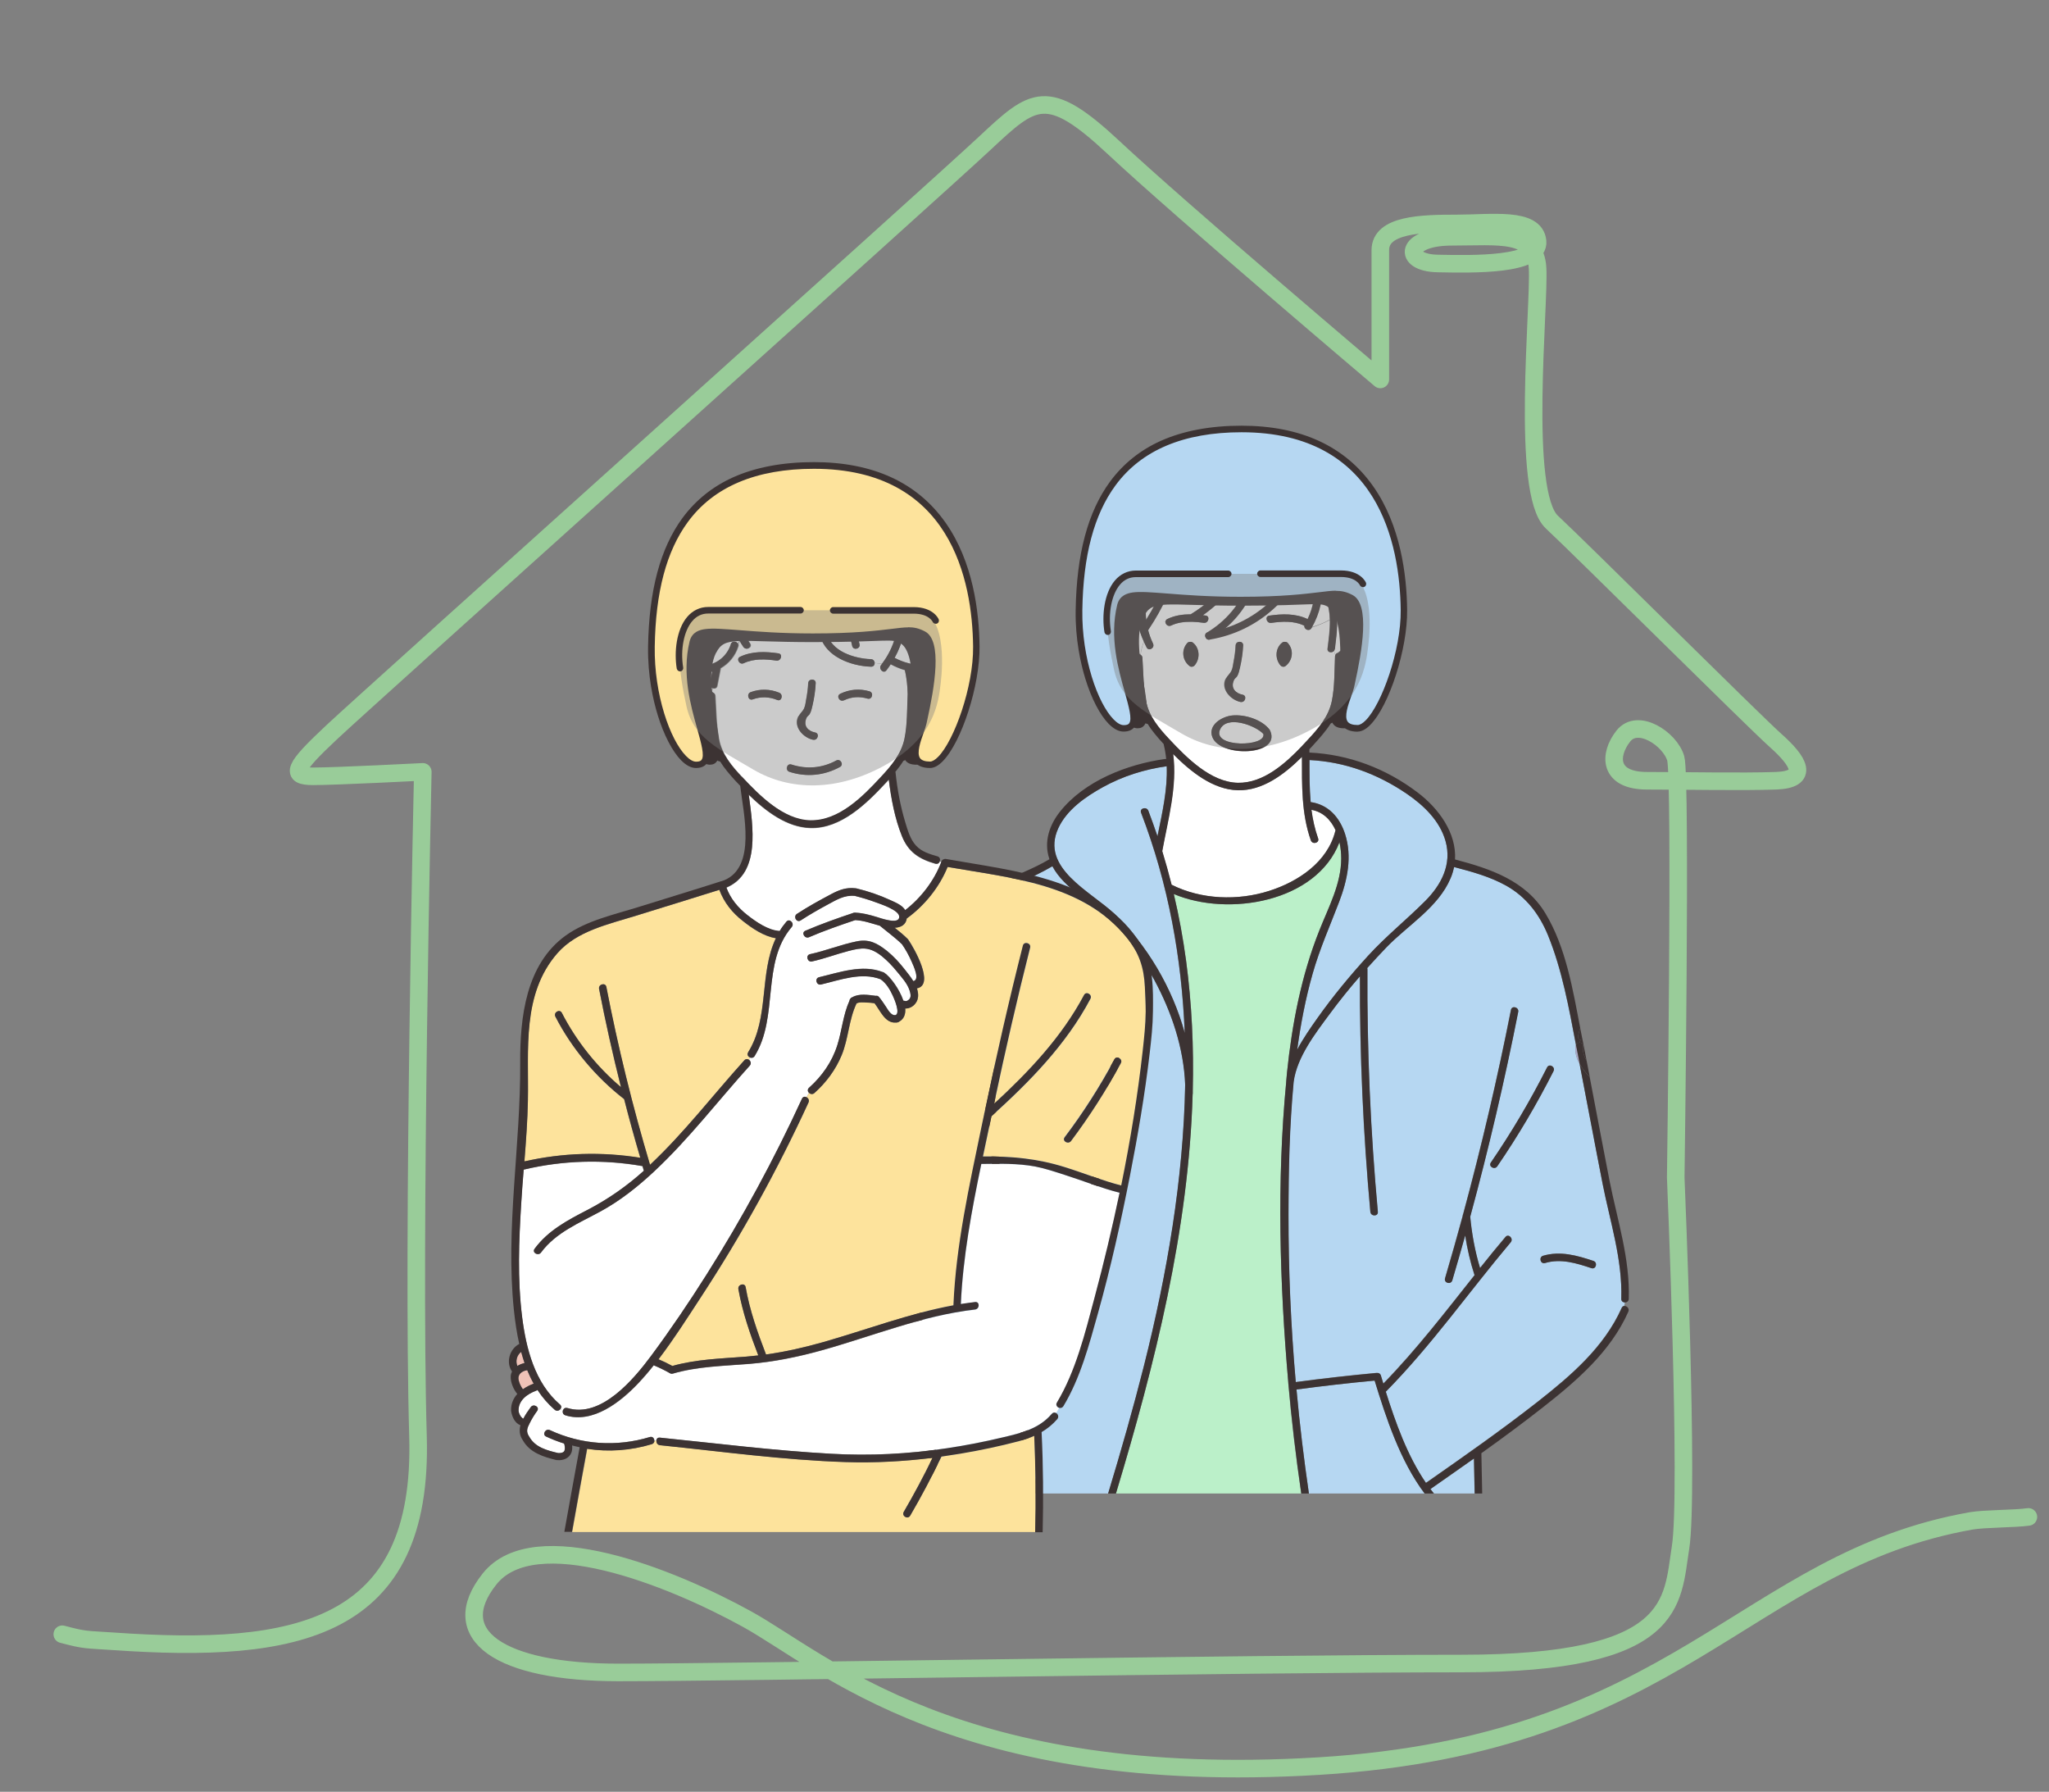 <?xml version="1.0" encoding="UTF-8"?>
<svg id="_圖層_1" data-name="圖層 1" xmlns="http://www.w3.org/2000/svg" viewBox="0 0 175 153">
  <rect x="0" y="0" width="175" height="153" fill="#808080" stroke="none"/>
  <defs>
    <style>
      .cls-1 {
        fill: #7c7c7c;
      }

      .cls-2 {
        fill: #bbf0c9;
      }

      .cls-3 {
        fill: #3c3333;
      }

      .cls-4 {
        fill: #fff;
      }

      .cls-5 {
        fill: #ffc8c6;
      }

      .cls-6 {
        fill: none;
        stroke: #9c9;
        stroke-linecap: round;
        stroke-linejoin: round;
        stroke-width: 1.5px;
      }

      .cls-7 {
        fill: #aaaaca;
      }

      .cls-8 {
        fill: #f0c2b7;
      }

      .cls-9 {
        isolation: isolate;
        opacity: .4;
      }

      .cls-10 {
        fill: #fde39c;
      }

      .cls-11 {
        fill: #ba7c73;
      }

      .cls-12 {
        fill: #b6d7f2;
      }
    </style>
  </defs>
  <path class="cls-6" d="M5.32,139.55c1.99.53,1.99.44,4.34.6,15.66,1.1,26.53-.89,26.04-17.51-.49-16.62.41-56.73.41-56.73,0,0-7.37.38-9.36.38s-1.71-.69,1.63-3.81c3.33-3.12,51.61-46.39,55.74-50.26,4.13-3.86,5.3-4.94,10.99.38,5.68,5.32,22.78,19.8,22.78,19.8v-11.04c0-2.2,3.54-2.28,6.51-2.28s6.72-.57,6.92,1.52-5.54,1.96-8.54,1.9c-3.01-.06-2.8-2.28,1.22-2.28s7.13-.5,7.32,2.66c.19,3.17-1.48,19.18,1.22,21.7,2.7,2.52,17.14,16.89,19.12,18.66,1.98,1.76,2.93,3.33,0,3.43-2.93.1-7.68,0-10.99,0s-3.28-2.22-2.03-3.81c1.24-1.59,4,.24,4.48,1.9s0,35.79,0,35.79c0,0,1.15,26.96.41,31.6-.74,4.64-.2,9.9-18.71,9.9s-61.9.76-72.01.76-14.82-3.2-10.99-7.99c3.83-4.79,15.42-.18,21.97,3.43,6.55,3.61,18.03,14.42,48.82,12.56,30.8-1.86,36.3-17.5,55.74-20.94,1.15-.2,3.74-.17,4.89-.34"/>
  <g>
    <g>
      <path class="cls-4" d="M98.62,52.88c1.21-1.77,2.1-3.69,2.67-5.75.11-.4.73-.23.62.17"/>
      <path class="cls-4" d="M99.55,53.07c0-.09.06-.17.16-.22.63-.3,1.3-.4,1.99-.4,2.61-1.58,4.48-4.13,5.76-6.86.18-.37.73-.05.55.32-.19.4-.39.79-.6,1.18.03.08.05.17.06.25.18-.15.54-.07.53.23-.04,1.69-.52,3.26-1.4,4.65.12-.04.24-.09.36-.15.02-.07.06-.14.16-.19,2.03-.89,3.67-2.35,4.78-4.27.21-.36.76-.03.55.32-.13.22-.26.43-.4.64.13.22.23.46.32.7.18-.09.47,0,.5.27.16,1.41-.14,2.78-.85,4.01.54-.16,1.06-.37,1.55-.64-.01-.59-.1-1.17-.33-1.66-.17-.37.38-.7.55-.32.62,1.34.38,3.02.21,4.43,0,.07-.03.12-.07.17.04.13.07.27.1.4.04-.11.13-.18.23-.2.45-.4.95-.52,1.4-.44,1-2.94,1.01-6.44-.38-9.25-.77-1.55-2.03-2.79-3.52-3.65-1.66-.94-4.04-1.63-5.85-.75-.28.13-.53-.14-.48-.36-.15-.05-.31-.1-.46-.13.03.21-.13.45-.39.38-3.37-.94-6.73,1.87-8.3,4.61-1.49,2.61-1.64,6.37-.57,9.18.51-.13,1.08,0,1.59.49.02.01.03.03.04.05.02,0,.05.02.07.03.04-.38.14-.75.28-1.1-.25-.55-.47-1.13-.52-1.73-.1-1.31.13-2.7.39-3.98.08-.4.7-.23.62.17-.3,1.52-.5,2.96-.17,4.39"/>
      <path class="cls-12" d="M138.47,110.91c.11-3.37-.97-6.63-1.61-9.9-.66-3.38-1.29-6.77-1.95-10.15-.27-.48-.41-.99-.36-1.53,0-.05.02-.09.04-.12-.6-3.15-1.18-6.39-2.39-9.36-.73-1.79-1.86-3.27-3.57-4.23-1.38-.77-2.92-1.2-4.45-1.59-.06.32-.16.64-.3.96-1.06,2.48-3.65,4-5.47,5.89-.56.58-1.11,1.18-1.65,1.78.01.03.02.07.02.1-.04,6.92.26,13.83.89,20.71.04.41-.6.41-.64,0-.61-6.69-.91-13.4-.89-20.11-.9,1.04-1.75,2.1-2.57,3.2-1.23,1.66-2.81,3.69-3.09,5.81-.36,3.76-.44,7.56-.44,11.33,0,4.78.21,9.55.62,14.31,2.22-.3,4.67-.58,6.88-.78.02,0,.04,0,.05,0,.14-.01.29.05.34.22.07.23.14.46.21.69,2.82-2.9,5.28-6.1,7.79-9.26-.36-1.1-.62-2.24-.8-3.39-.36,1.28-.72,2.56-1.1,3.83-.12.4-.73.23-.62-.17.52-1.77,1.02-3.55,1.51-5.33,0-.06.02-.12.04-.16,1.56-5.76,2.93-11.58,4.08-17.43.08-.4.7-.23.62.17-1.16,5.87-2.53,11.71-4.1,17.49.13,1.48.41,2.96.84,4.38.71-.89,1.43-1.78,2.17-2.65.27-.32.72.14.45.45-3.58,4.25-6.76,8.8-10.67,12.76.83,2.61,1.84,5.48,3.43,7.79,3.22-2.25,6.44-4.5,9.53-6.92,2.84-2.23,5.69-4.66,7.19-8.03.05-.11.13-.16.22-.16.02-.1.04-.2.05-.31-.16,0-.32-.1-.31-.31h0ZM127.88,99.59c-.23.34-.79.02-.55-.32,1.78-2.6,3.38-5.31,4.8-8.12.19-.37.74-.04.55.32-1.42,2.81-3.02,5.52-4.8,8.12h0ZM135.92,108.29c-1.29-.43-2.61-.84-3.96-.44-.4.12-.56-.5-.17-.62,1.47-.43,2.89-.03,4.3.44.39.13.22.75-.17.62h0Z"/>
      <path class="cls-7" d="M134.92,90.86c-.05-.24-.09-.49-.14-.73-.06-.3-.12-.61-.18-.92-.02.04-.03.07-.04.12-.06.54.09,1.05.36,1.53Z"/>
      <path class="cls-12" d="M84.47,95.54c-1.15-2.91-2.47-5.76-3.42-8.74-.13-.39.49-.56.62-.17.76,2.36,1.74,4.65,2.69,6.94-.19-3.32-.34-6.65-.48-9.97-.02-.41.62-.41.64,0,.16,3.94.35,7.88.59,11.81.02.05.02.1,0,.15.65,10.71,1.68,21.4,3.53,31.97h6.01c1.1-3.63,2.15-7.28,3.07-10.95,1.96-7.79,3.36-15.89,3.51-23.95-.12-3.13-1.16-6.22-2.64-8.96-.58-1.07-1.23-2.09-1.97-3.05-.8,8.42-1.72,16.86-3.83,25.07-.1.4-.72.23-.62-.17,2.15-8.36,3.06-16.94,3.87-25.52,0-.03.01-.06.02-.08-.17-.2-.34-.4-.52-.59-1.03-1.12-2.22-1.99-3.41-2.93-.86-.68-1.73-1.45-2.24-2.43-3.47,2.05-7.74,2.68-9.36,6.88-.68,1.76-.93,3.68-1.2,5.54-.32,2.22-.55,4.45-.71,6.69-.31,4.26-.35,8.54-.21,12.81.24,7.25,1.03,14.46,1.99,21.64h7.6c-1.84-10.57-2.87-21.27-3.52-31.99h0Z"/>
      <path class="cls-12" d="M125.89,124.54c-1.23.88-2.48,1.75-3.72,2.61.1.13.2.25.3.38h3.47c-.02-1-.04-1.99-.06-2.99Z"/>
      <path class="cls-12" d="M117.4,117.89c-2.15.2-4.53.47-6.67.76.27,2.97.63,5.93,1.06,8.88h9.89c-2.1-2.79-3.29-6.46-4.27-9.64h0Z"/>
      <path class="cls-2" d="M110.03,118.06c-.74-8.48-.99-17.16-.18-25.66,0,0,0-.01,0-.02,0,0,0-.01,0-.02.02-.26.05-.52.07-.78.43-4.14,1.22-8.27,2.77-12.15.78-1.97,1.86-3.96,1.86-6.13,0-.44-.05-.92-.15-1.38-1.96,5.11-9.49,6.39-14.15,4.42.44,1.88.79,3.78,1.05,5.69.5,3.71.67,7.41.57,11.09,0,.08,0,.16,0,.25,0,.03,0,.06-.01.08-.34,11.56-3.21,23-6.55,34.08h15.82c-.46-3.15-.84-6.31-1.11-9.47h0Z"/>
      <path class="cls-4" d="M98.6,53.18c-.19.17-.38.33-.58.5.1.43.25.85.45,1.28.18.37-.37.69-.55.32-.07-.15-.15-.3-.22-.46-.14.35-.24.72-.28,1.1.08.05.15.13.15.26.08,1.22.08,2.48.31,3.68.25,1.32,1.08,2.31,1.98,3.26,1.48,1.58,3.54,3.68,5.86,3.73,2.17.05,4.05-1.62,5.51-3.17.02-.03.05-.06.07-.08.14-.15.28-.3.42-.45.88-.95,1.74-1.95,2.02-3.25.26-1.24.22-2.58.28-3.84,0-.03,0-.07.02-.09-.03-.14-.06-.27-.1-.4-.18.23-.61.17-.57-.17.09-.73.22-1.61.2-2.45-.49.26-1.01.47-1.55.64-.01.02-.02.04-.03.05-.19.32-.65.09-.6-.21-.02,0-.03-.01-.05-.02-.85-.41-1.86-.35-2.78-.22-.4.06-.58-.56-.17-.62,1.1-.16,2.24-.2,3.27.29,0,0,0,0,.01,0,.5-1.03.68-2.13.55-3.29-.02-.14.05-.23.14-.27-.09-.24-.19-.48-.32-.7-1.14,1.7-3.43,1.25-3.39,1.03-.12.05-1.35-.12-1.31-2.04,0-.1.05-.18.11-.23-.02-.09-.04-.17-.06-.25-1.16,2.11-2.69,4.04-4.66,5.43.08.01.16.02.24.03.41.06.23.68-.17.62-.31-.05-.64-.08-.97-.09-.04,0-.08,0-.12,0-.58,0-1.17.07-1.69.32-.26.13-.5-.12-.49-.33M102.01,56.84c-.09.1-.28.13-.39.05-.64-.47-.76-1.38-.22-1.98.07-.08.15-.11.23-.1.09-.01.18,0,.26.07.6.48.62,1.4.12,1.96h0ZM104.7,57.93c.14-.25.36-.41.47-.67.1-.22.13-.49.17-.72.09-.47.16-.95.18-1.43.02-.41.66-.41.64,0-.03.63-.13,1.28-.27,1.89-.06.24-.11.52-.24.74-.06.1-.22.22-.26.3-.35.73.15,1.17.72,1.28.41.08.23.7-.17.62-.86-.17-1.74-1.13-1.26-2.02h0ZM103.55,62.95c-.4-1.05.83-1.76,1.7-1.85,1.06-.11,2.5.33,3.18,1.2.02.02.03.05.04.07.02.02.03.05.04.07.87,2.13-4.3,2.25-4.95.51ZM109.77,56.89c-.11.08-.3.05-.39-.05-.5-.55-.48-1.48.12-1.96.08-.07.18-.08.26-.07.08,0,.16.03.23.1.54.6.42,1.51-.22,1.98h0Z"/>
      <path class="cls-12" d="M114.88,71.22c.62,1.92.2,3.93-.5,5.77-.78,2.05-1.67,4.03-2.27,6.15-.6,2.12-1.02,4.3-1.32,6.49.51-.96,1.15-1.87,1.74-2.71,1.31-1.85,2.76-3.6,4.29-5.28,1.53-1.68,3.28-3.08,4.89-4.69,1.39-1.39,2.31-3.14,1.75-5.13-.49-1.74-1.86-3.04-3.3-4.03-2.51-1.71-5.29-2.74-8.32-2.89,0,1.2,0,2.4.1,3.59,1.51.21,2.48,1.3,2.94,2.73h0Z"/>
      <path class="cls-12" d="M95.15,78.01c2.79,2.65,4.97,6.33,6.03,10.2-.26-6.39-1.39-12.72-3.73-18.81-.15-.39.47-.55.62-.17.28.72.54,1.45.78,2.18.4-1.96.87-3.99.79-5.98-1.92.27-3.76.85-5.46,1.79-1.47.82-3.07,1.91-3.8,3.5-1.57,3.42,2.77,5.4,4.77,7.29h0Z"/>
      <path class="cls-4" d="M100.06,75.55c2.53,1.27,5.66,1.38,8.34.52,2.48-.79,4.97-2.46,5.64-5.11,0-.02.01-.05.02-.07-.4-.87-1.06-1.56-2.06-1.74.11.83.28,1.65.57,2.44.14.39-.48.56-.62.17-.81-2.28-.76-4.73-.76-7.13-1.5,1.49-3.36,2.9-5.47,2.85-2.12-.05-4.02-1.58-5.54-3.1.37,2.75-.44,5.61-.93,8.3.29.95.56,1.91.8,2.87h0Z"/>
      <path class="cls-5" d="M115.38,59.42c.44-.53.94-1.16,1.06-1.86.17-1.03-.77-2.26-1.78-1.28-.06,1.42,0,2.95-.43,4.31,0,.03-.02.05-.03.08.44-.37.83-.82,1.19-1.25Z"/>
      <path class="cls-5" d="M96.95,56.35s-.06-.03-.08-.06c-1.09-1.07-2.09.47-1.74,1.55.19.59.61,1.12,1.01,1.59.4.48.85.99,1.36,1.39-.07-.2-.14-.4-.19-.61-.29-1.24-.28-2.58-.36-3.85h0Z"/>
      <path class="cls-4" d="M104.19,62.32c-.64,1.53,3.99,1.47,3.71.35-.69-.74-3.17-1.65-3.71-.35Z"/>
      <path class="cls-3" d="M101.89,54.88c-.08-.07-.18-.08-.26-.07-.08,0-.16.03-.23.1-.53.6-.42,1.51.22,1.98.11.08.3.05.39-.05.5-.55.48-1.48-.12-1.96h0Z"/>
      <path class="cls-3" d="M109.76,54.81c-.09-.01-.18,0-.26.07-.6.48-.62,1.4-.12,1.96.09.1.28.13.39.05.64-.47.76-1.38.22-1.98-.07-.08-.15-.11-.23-.1h0Z"/>
      <path class="cls-3" d="M105.96,59.94c.4.08.58-.54.17-.62-.57-.11-1.07-.55-.72-1.28.04-.09.2-.2.26-.3.13-.22.18-.5.24-.74.14-.61.24-1.26.27-1.89.02-.41-.62-.41-.64,0-.02.48-.09.96-.18,1.43-.04.23-.07.5-.17.72-.12.26-.34.42-.47.67-.49.89.4,1.85,1.26,2.02h0Z"/>
      <path class="cls-3" d="M98.48,54.95c-.21-.43-.35-.85-.45-1.28-.34-1.43-.14-2.87.17-4.39.08-.4-.54-.57-.62-.17-.26,1.28-.49,2.67-.39,3.98.05.6.27,1.18.52,1.73.07.15.14.31.22.46.18.37.73.05.55-.32h0Z"/>
      <path class="cls-3" d="M98.03,53.87s.06-.09.09-.14c1.19-1.78,2.07-3.7,2.64-5.77.11-.4-.51-.57-.62-.17-.57,2.07-1.45,3.98-2.67,5.75-.07.11-.07.21-.02.29.1.18.42.27.58.03h0Z"/>
      <path class="cls-3" d="M100.03,53.41c.52-.25,1.11-.33,1.69-.32.04,0,.08.01.12,0,.33.01.65.05.97.09.4.06.58-.56.17-.62-.08-.01-.16-.02-.24-.03,1.97-1.39,3.5-3.31,4.66-5.43.21-.39.41-.78.6-1.18.17-.37-.38-.7-.55-.32-1.28,2.73-3.15,5.28-5.76,6.86-.68,0-1.35.09-1.99.4-.11.05-.15.13-.16.22-.02.22.22.46.49.33h0Z"/>
      <path class="cls-3" d="M103.1,54c-.35.21-.08.79.28.58.35-.21.67-.43.98-.68,1.3-1.02,2.26-2.34,2.86-3.93.11-.29-.2-.48-.43-.4-.08.03-.14.09-.18.19-.67,1.8-1.87,3.25-3.51,4.24h0Z"/>
      <path class="cls-3" d="M103.34,54.61c2.04-.34,3.9-1.24,5.42-2.61.19-.17.37-.34.54-.52.29-.3-.17-.74-.46-.45-1.55,1.59-3.5,2.6-5.69,2.97-.1.02-.17.07-.2.14-.1.2.08.53.38.48h0Z"/>
      <path class="cls-3" d="M112.24,49.57c.13,1.16-.05,2.26-.55,3.29,0,0,0,0-.01,0-1.03-.49-2.17-.45-3.27-.29-.41.06-.23.68.17.62.91-.13,1.92-.19,2.78.22.02,0,.03.01.05.02-.05.3.41.53.6.21.01-.02.02-.04.03-.05.71-1.23,1.01-2.6.85-4.01-.03-.27-.32-.36-.5-.27-.09.05-.15.13-.14.27h0Z"/>
      <path class="cls-3" d="M113.95,55.56s.06-.1.07-.17c.17-1.42.41-3.1-.21-4.43-.17-.37-.73-.05-.55.32.23.49.31,1.07.33,1.66.02.84-.11,1.71-.2,2.45-.04.34.4.39.57.17Z"/>
      <path class="cls-3" d="M85.11,95.41c-.24-3.94-.43-7.88-.59-11.81-.02-.41-.66-.41-.64,0,.13,3.32.29,6.64.48,9.97-.95-2.29-1.93-4.57-2.69-6.94-.12-.39-.74-.22-.62.17.95,2.98,2.27,5.83,3.42,8.74.65,10.72,1.68,21.42,3.52,31.99h.65c-1.84-10.57-2.87-21.26-3.53-31.97.01-.04,0-.09,0-.15h0Z"/>
      <path class="cls-3" d="M136.86,101.01c.64,3.27,1.72,6.53,1.61,9.9,0,.21.15.31.31.31.16,0,.32-.1.33-.31.11-3.43-.98-6.74-1.64-10.07-.58-2.96-1.13-5.92-1.7-8.88-.34-.34-.64-.71-.86-1.11.66,3.38,1.28,6.77,1.95,10.15h0Z"/>
      <path class="cls-3" d="M78.4,105.89c-.14-4.27-.1-8.55.21-12.81.16-2.24.39-4.47.71-6.69.27-1.86.52-3.78,1.2-5.54,1.62-4.2,5.89-4.83,9.36-6.88.52.98,1.39,1.75,2.24,2.43,1.18.94,2.38,1.81,3.41,2.93.18.19.35.39.52.59,0,.03-.02.05-.02.08-.81,8.57-1.72,17.16-3.87,25.52-.1.4.52.57.62.17,2.11-8.21,3.03-16.65,3.83-25.07.74.96,1.39,1.99,1.97,3.05,1.48,2.74,2.52,5.82,2.64,8.96-.15,8.06-1.55,16.16-3.51,23.95-.93,3.68-1.97,7.32-3.07,10.95h.67c3.34-11.08,6.22-22.52,6.55-34.08,0-.03.01-.05.01-.08,0-.08,0-.16,0-.25.09-3.69-.08-7.39-.57-11.09-.26-1.91-.6-3.81-1.05-5.69,4.65,1.97,12.19.7,14.15-4.42.1.46.15.94.15,1.38,0,2.17-1.08,4.16-1.86,6.13-1.55,3.88-2.34,8.01-2.77,12.15-.03.26-.05.52-.07.78,0,0,0,.01,0,.02,0,0,0,.02,0,.02-.81,8.49-.56,17.17.18,25.66.28,3.17.65,6.33,1.11,9.47h.65c-.43-2.95-.79-5.91-1.06-8.88,2.15-.29,4.52-.56,6.67-.76.98,3.18,2.17,6.85,4.27,9.64h.8c-.1-.12-.21-.25-.3-.38,1.24-.87,2.48-1.74,3.72-2.61.02,1,.04,1.99.06,2.99h.64c-.02-1.15-.04-2.29-.07-3.44,1.78-1.27,3.54-2.57,5.26-3.92,2.88-2.26,5.77-4.74,7.29-8.16.12-.27-.12-.51-.34-.49-.09,0-.17.06-.22.16-1.5,3.37-4.35,5.8-7.19,8.03-3.09,2.42-6.31,4.67-9.53,6.92-1.59-2.32-2.61-5.18-3.43-7.79,3.91-3.96,7.09-8.51,10.67-12.76.26-.31-.19-.77-.45-.45-.74.87-1.46,1.76-2.17,2.65-.43-1.42-.7-2.9-.84-4.38,1.57-5.78,2.94-11.62,4.1-17.49.08-.4-.54-.58-.62-.17-1.16,5.85-2.52,11.67-4.08,17.43-.03.04-.04.1-.04.16-.48,1.78-.99,3.56-1.51,5.33-.12.4.5.57.62.17.38-1.27.74-2.55,1.1-3.83.18,1.15.44,2.28.8,3.39-2.51,3.16-4.96,6.36-7.79,9.26-.07-.23-.14-.46-.21-.69-.05-.17-.2-.24-.34-.22-.02,0-.03,0-.05,0-2.21.21-4.66.48-6.88.78-.42-4.76-.63-9.53-.62-14.31,0-3.77.09-7.57.44-11.33.28-2.11,1.86-4.15,3.09-5.81.81-1.1,1.67-2.17,2.57-3.2-.02,6.71.28,13.42.89,20.11.04.41.68.41.64,0-.63-6.89-.93-13.8-.89-20.71,0-.04,0-.07-.02-.1.54-.6,1.09-1.2,1.65-1.78,1.83-1.89,4.42-3.4,5.47-5.89.14-.32.23-.64.3-.96,1.52.4,3.07.82,4.45,1.59,1.71.96,2.83,2.44,3.57,4.23,1.21,2.97,1.79,6.21,2.39,9.36.06-.12.2-.19.32-.19.02-.07.04-.15.06-.22-.14-.06-.24-.19-.2-.37.05-.22.12-.44.18-.66-.63-3.3-1.23-6.9-2.96-9.77-1.69-2.82-4.72-3.83-7.73-4.62.13-2.26-1.39-4.36-3.21-5.73-2.69-2.04-5.86-3.24-9.23-3.4,0-.09,0-.19,0-.28.12-.13.24-.25.35-.38.52-.57,1.05-1.16,1.47-1.82,0,0,0,0,0,0,1.45-.66,3.3-2.72,3.47-4.34.08-.82-.29-1.52-.84-1.88,1.17-3.36,1.08-7.55-.87-10.6-1.85-2.91-6.39-5.5-9.81-3.84-.09.05-.14.12-.16.19-.05.22.21.5.48.36,1.81-.88,4.19-.19,5.85.75,1.5.85,2.76,2.1,3.52,3.65,1.39,2.81,1.39,6.31.38,9.25-.45-.08-.95.04-1.4.44-.1.02-.2.09-.23.2,0,.03-.02.06-.02.09-.06,1.26-.02,2.6-.28,3.84-.28,1.3-1.13,2.3-2.02,3.25-.14.15-.28.3-.42.45-.03.02-.05.05-.07.08-1.47,1.54-3.34,3.21-5.51,3.17-2.32-.05-4.38-2.15-5.86-3.73-.89-.95-1.73-1.94-1.98-3.26-.23-1.2-.23-2.47-.31-3.68,0-.12-.07-.21-.15-.26-.02-.01-.04-.02-.07-.03-.01-.02-.02-.03-.04-.05-.51-.5-1.08-.62-1.59-.49-1.07-2.8-.92-6.56.57-9.18,1.57-2.75,4.93-5.56,8.3-4.61.26.07.42-.17.39-.38-.02-.11-.09-.2-.22-.24-3.43-.96-6.85,1.59-8.65,4.31-1.9,2.88-2.23,7.1-.98,10.32,0,.02.02.04.03.05-.51.38-.84,1.05-.76,1.83.16,1.62,2.02,3.68,3.47,4.34.05.02.1.03.14.03.36.58.81,1.1,1.28,1.62.03.04.07.07.1.11,0,.01,0,.03,0,.04.1.41.17.82.21,1.23-.03,0-.07,0-.1,0-3.23.45-6.89,1.87-8.98,4.51-.9,1.14-1.38,2.57-.91,3.99,0,.02.01.04.02.06-2.79,1.66-6.36,2.3-8.44,4.97-1.17,1.5-1.7,3.36-2.05,5.21-.38,1.99-.64,4.02-.85,6.03-.98,9.14-.65,18.36.24,27.49.34,3.49.77,6.98,1.23,10.46h.64c-.97-7.18-1.75-14.39-1.99-21.64h0ZM114.23,60.59c.44-1.35.38-2.89.43-4.31,1.01-.98,1.96.25,1.78,1.28-.12.7-.62,1.33-1.06,1.86-.36.43-.74.88-1.19,1.25,0-.03.02-.05.03-.08ZM96.13,59.42c-.39-.47-.81-1-1.01-1.59-.35-1.08.64-2.62,1.74-1.55.03.03.05.04.08.06.08,1.28.07,2.61.36,3.85.05.21.12.41.19.61-.51-.39-.96-.91-1.36-1.39h0ZM120.16,67.79c1.45.99,2.81,2.3,3.3,4.03.56,1.99-.36,3.74-1.75,5.13-1.6,1.6-3.35,3-4.89,4.69-1.53,1.68-2.98,3.43-4.29,5.28-.6.84-1.23,1.75-1.74,2.71.3-2.19.71-4.36,1.32-6.49.6-2.12,1.49-4.1,2.27-6.15.7-1.84,1.12-3.84.5-5.77-.46-1.43-1.44-2.52-2.94-2.73-.11-1.19-.1-2.4-.1-3.59,3.03.15,5.81,1.18,8.32,2.89h0ZM100.19,64.38c1.52,1.53,3.41,3.05,5.54,3.1,2.12.05,3.97-1.36,5.47-2.85,0,2.39-.05,4.85.76,7.13.14.39.76.22.62-.17-.28-.8-.46-1.61-.57-2.44,1,.18,1.66.87,2.06,1.74,0,.02-.02.04-.02.07-.66,2.65-3.16,4.32-5.64,5.11-2.68.86-5.81.75-8.34-.52-.24-.96-.51-1.92-.8-2.87.49-2.69,1.3-5.54.93-8.3h0ZM90.39,70.72c.73-1.58,2.32-2.68,3.8-3.5,1.7-.94,3.54-1.52,5.46-1.79.08,1.99-.39,4.02-.79,5.98-.25-.73-.51-1.46-.78-2.18-.15-.38-.77-.22-.62.17,2.34,6.09,3.47,12.42,3.73,18.81-1.06-3.87-3.24-7.55-6.03-10.2-1.99-1.89-6.34-3.88-4.77-7.29h0Z"/>
      <path class="cls-3" d="M135.2,89.33c-.05.44.08.86.31,1.25-.11-.58-.23-1.16-.34-1.75-.06,0-.13,0-.19-.02-.02.07-.04.15-.06.22.16,0,.3.1.28.31h0Z"/>
      <path class="cls-3" d="M134.92,90.86c.22.39.52.76.86,1.11-.09-.46-.18-.93-.27-1.39-.23-.39-.36-.81-.31-1.25.02-.2-.12-.3-.28-.31-.13,0-.26.06-.32.19.06.31.12.61.18.92.05.24.09.49.14.73h0Z"/>
      <path class="cls-3" d="M134.98,88.81c.06.02.13.03.19.02,0-.03-.01-.06-.02-.09-.06-.32-.12-.64-.19-.96-.06.22-.13.44-.18.66-.04.18.06.32.2.37h0Z"/>
      <path class="cls-3" d="M136.09,107.67c-1.41-.47-2.83-.87-4.3-.44-.39.12-.23.74.17.62,1.35-.4,2.67.01,3.96.44.39.13.56-.49.17-.62h0Z"/>
      <path class="cls-3" d="M132.13,91.15c-1.42,2.81-3.02,5.52-4.8,8.12-.23.34.32.66.55.32,1.78-2.6,3.38-5.31,4.8-8.12.19-.37-.37-.69-.55-.32h0Z"/>
      <path class="cls-3" d="M108.46,62.36s-.02-.05-.04-.07c-.67-.86-2.11-1.3-3.18-1.2-.87.09-2.09.8-1.7,1.85.66,1.73,5.83,1.62,4.95-.51-.01-.03-.03-.05-.04-.07ZM104.19,62.32c.54-1.3,3.02-.39,3.71.35.27,1.11-4.35,1.18-3.71-.35Z"/>
    </g>
    <g>
      <path class="cls-3" d="M97.69,52.64c.74-1.48,1.77-.92,8.27-.92s6.73-.37,7.53.14c1.38.86.96,6.01.78,6.95s-1.48,3.38.52,3.38c1.44,0,4.18-5.75,4.72-9.65.85-6.19-3.81-14.79-13.47-14.79s-14.36,7.81-13.82,14.79c.38,4.98,3.48,9.65,4.93,9.65,2.25,0-.94-6.62.53-9.55h0Z"/>
      <g>
        <path class="cls-12" d="M95.68,51.74c.4-1.7,2.9-.49,10.27-.49s7.84-1.03,9.45-.19c1.61.84.18,6.62-.03,7.6-.21.98-1.68,3.54.59,3.53,1.63,0,4-5.97,3.95-10.09-.08-7.18-2.93-15.47-13.87-15.47s-13.76,7.25-13.89,15.47c-.08,5.22,2.16,10.09,3.81,10.09,2.55,0-1.54-5.19-.29-10.45h0Z"/>
        <path class="cls-3" d="M115.96,62.48c-.62,0-1.06-.18-1.31-.53-.48-.68-.09-1.77.22-2.64.1-.27.19-.53.23-.7.01-.07.04-.16.06-.27,1.23-5.52.6-6.77.11-7.02-.75-.39-1.2-.34-2.53-.18-1.28.16-3.21.4-6.79.4-2.72,0-4.8-.17-6.32-.29-2.7-.21-3.49-.24-3.68.56l-.02.07c-.59,2.58.14,5.18.67,7.08.42,1.48.72,2.56.28,3.13-.19.25-.5.38-.92.38h0c-.41,0-.83-.22-1.26-.65-.75-.76-1.48-2.16-2-3.85-.4-1.3-.87-3.38-.83-5.87.08-4.8,1.04-8.39,2.94-10.98,1.12-1.52,2.58-2.69,4.34-3.48,1.91-.85,4.22-1.29,6.88-1.29,5.05,0,8.83,1.74,11.24,5.16,2.35,3.33,2.88,7.6,2.91,10.58.04,3.3-1.52,8.16-3.15,9.81-.37.38-.74.57-1.08.57h0ZM114.08,50.45c.51,0,.93.09,1.44.36,1.51.79.82,4.74.18,7.64-.02.11-.04.2-.06.27-.05.21-.14.47-.25.77-.25.71-.6,1.69-.29,2.13.14.19.42.29.85.29h0c.19,0,.43-.14.69-.4,1.38-1.39,3.03-6.01,2.99-9.41-.06-5.67-1.91-15.19-13.59-15.19-4.94,0-8.56,1.53-10.77,4.54-1.83,2.49-2.76,5.98-2.83,10.66-.06,4.07,1.31,7.94,2.67,9.32.31.32.61.49.86.49h0c.36,0,.45-.12.47-.16.27-.35-.03-1.41-.37-2.64-.56-1.98-1.32-4.69-.66-7.44l.02-.08c.22-.77.85-.94,1.31-1.01.66-.09,1.62-.01,2.94.09,1.51.12,3.57.28,6.27.28,3.54,0,5.46-.24,6.72-.39.58-.07,1.02-.13,1.41-.13Z"/>
      </g>
      <g class="cls-9">
        <path class="cls-1" d="M97.01,49h17.62c2.7,0,2.43,4.48,2.23,6.14-.2,1.66-.54,4.72-4.68,7.05-4.14,2.33-8.23,2.23-11.31.42-3.08-1.82-5.15-2.74-5.73-5.46-.5-2.33-1.71-8.15,1.87-8.15h0Z"/>
      </g>
      <path class="cls-3" d="M94.61,54.22c-.13,0-.25-.1-.28-.23-.23-1.41-.04-3.32.89-4.42.47-.55,1.09-.85,1.79-.85h7.89c.15,0,.28.13.28.28s-.13.28-.28.28h-7.89c-.54,0-1,.22-1.36.65-.71.84-1.02,2.43-.77,3.97.02.15-.08.3-.23.32-.02,0-.03,0-.05,0Z"/>
    </g>
    <g>
      <g>
        <path class="cls-8" d="M44.51,115.44c-.36.28-.5.79-.32,1.2.19-.12.4-.2.61-.25-.11-.31-.21-.63-.29-.95h0Z"/>
        <path class="cls-8" d="M44.66,118.63c.28-.2.6-.36.92-.48-.2-.37-.39-.75-.55-1.15-.46.06-.85.36-.73.86.06.27.19.55.36.77h0Z"/>
        <path class="cls-4" d="M90.28,119.77c1.62-2.68,2.41-5.96,3.21-8.95.79-2.95,1.51-5.95,2.14-8.96-1.57-.4-3.1-1.02-4.64-1.51-.84-.27-1.69-.56-2.56-.73-1.49-.28-3.1-.25-4.61-.22-.82,3.95-1.57,7.96-1.75,11.96.4-.06.81-.12,1.22-.17.41-.05.4.59,0,.64-4.54.52-8.79,2.29-13.17,3.5-2.01.56-4.04.97-6.12,1.14-2.19.18-4.4.21-6.53.83-.1.03-.19,0-.26-.04-.44-.25-.89-.47-1.35-.66,0,0-.01,0-.02-.01-.41.52-.84,1.02-1.29,1.5-1.52,1.62-3.9,3.51-6.26,2.77-.21-.07-.26-.27-.2-.43-.08-.03-.16-.07-.23-.11-.11.14-.32.21-.49.06-.58-.5-1.06-1.07-1.47-1.69-.03.03-.06.05-.11.06-.76.28-1.53.82-1.51,1.72.02.16.09.31.17.45.04.06.08.11.13.15.03.03.08.05.04.04.02,0,.05.02.07.03.18-.35.41-.68.63-.98.24-.33.8-.01.55.32-.24.33-.45.67-.63,1.03-.23.45-.34.72-.04,1.18.51.91,1.53,1.17,2.47,1.39.22.01.47-.03.54-.22.05-.13.03-.47-.05-.6-.51-.16-1.02-.36-1.52-.59-.37-.17-.05-.73.32-.55,2.69,1.25,5.69,1.45,8.53.59.24-.07.4.13.39.32h.16c0-.15.11-.28.3-.27,4.89.5,9.75,1.11,14.65,1.38,3.29.18,6.59.02,9.84-.47,1.61-.24,3.21-.56,4.79-.93,1.57-.37,3.1-.73,4.2-2.02.11-.13.26-.13.37-.05.09-.14.18-.29.27-.44-.18-.05-.33-.25-.2-.46h0Z"/>
        <path class="cls-8" d="M60.44,59.58s-.06-.03-.08-.06c-1.09-1.07-2.09.47-1.74,1.55.19.59.61,1.12,1.01,1.59.4.48.85.99,1.36,1.39-.07-.2-.14-.4-.19-.61-.29-1.24-.28-2.58-.36-3.85h0Z"/>
        <path class="cls-4" d="M79.89,73.77c-1.39-.4-2.31-.99-2.86-2.36-.61-1.52-.92-3.19-1.12-4.82-.07.08-.15.16-.23.25-1.65,1.78-3.85,3.95-6.46,3.88-2-.05-3.8-1.41-5.27-2.84.36,2.73,1,6.66-1.87,7.91-.01,0-.03.01-.04.02.36.96.99,1.72,1.79,2.35.74.58,1.79,1.31,2.76,1.36.17-.27.35-.54.57-.79.13-.15.3-.12.42-.02.11-.1.23-.19.36-.27-.05-.13-.03-.3.12-.4.94-.62,1.93-1.16,2.93-1.69.68-.36,1.28-.59,2.07-.5,0,0,0,0,0,0,.02,0,.05,0,.08.01,1,.24,1.97.57,2.9,1,.47.22,1.03.44,1.28.87,1.36-1.04,2.49-2.52,3.09-4.12-.05-.02-.09-.03-.14-.05-.05.15-.19.26-.38.21h0Z"/>
        <path class="cls-10" d="M63.89,89.86c1.83-2.94.92-6.72,2.37-9.74-1.03-.16-2.03-.84-2.82-1.47-.91-.71-1.6-1.58-2.01-2.66-2.37.75-4.75,1.47-7.12,2.21-2.33.73-5.04,1.29-6.72,3.21-3.05,3.49-2.43,8.24-2.51,12.51-.03,1.76-.16,3.51-.3,5.26,3.26-.74,6.59-.84,9.9-.31-.49-1.66-.95-3.33-1.38-5.01-2.4-1.87-4.48-4.34-5.87-7.04-.19-.37.36-.69.55-.32,1.22,2.39,2.99,4.6,5.05,6.34-.7-2.78-1.32-5.58-1.87-8.39-.08-.4.54-.57.62-.17.99,5.12,2.24,10.19,3.73,15.19,2.93-2.76,5.37-5.95,8.06-8.93.12-.14.28-.12.4-.03.04-.06.07-.12.11-.19-.18-.06-.31-.25-.18-.45h0Z"/>
        <path class="cls-10" d="M88.33,122.6c-.42.19-.87.34-1.33.46-1.64.43-3.3.78-4.97,1.06-.54.09-1.08.17-1.62.25-.82,1.71-1.71,3.39-2.67,5.04-.21.36-.76.03-.55-.32.88-1.51,1.69-3.04,2.46-4.61-2.46.31-4.94.44-7.42.36-5.32-.17-10.59-.9-15.87-1.44-.21-.02-.31-.21-.3-.38h-.16c0,.12-.07.25-.22.29-1.82.55-3.69.68-5.52.4-.43,2.32-.86,4.71-1.29,7.11h39.55c.07-2.74.05-5.49-.08-8.23h0Z"/>
        <path class="cls-4" d="M48.46,120.23c2.88.9,5.67-2.46,7.17-4.47,1.66-2.24,3.23-4.56,4.72-6.92,3.05-4.82,5.77-9.84,8.15-15.02.08-.18.25-.2.39-.13.07-.13.14-.25.21-.38-.11-.11-.15-.29,0-.43,1.11-.99,1.97-2.21,2.42-3.64.4-1.27.49-2.59,1.04-3.8,0-.06.03-.12.08-.17.04-.07.1-.1.16-.12.57-.34,1.38-.2,2.01-.12.09-.02.19,0,.27.1.21.25.39.53.58.81.18.27.45.81.84.73.41-.17-.12-1.4-.23-1.63-.24-.52-.57-1.1-1.06-1.43-1.63-.63-3.47.07-5.08.45-.4.1-.57-.52-.17-.62,1.73-.41,3.69-1.13,5.44-.44.04,0,.08.02.12.05.5.32,1.3,1.39,1.64,2.39.02,0,.04,0,.06.01.1.03.17.04.27,0,.01,0,.06-.04.08-.05.04-.04.09-.08.12-.11.16-.22.07-.51,0-.73-.2-.61-.68-1.12-1.08-1.61-.39-.48-.81-.92-1.29-1.31-1.03-.81-1.67-.75-2.85-.44-1.04.27-2.05.66-3.11.89-.4.09-.57-.53-.17-.62,1.34-.29,2.62-.82,3.97-1.09,1.07-.22,1.75.14,2.6.81.58.47,1.07,1.01,1.53,1.6.25.32.51.64.72.98.6-.11,0-1.33-.14-1.66-.22-.52-.5-1.01-.82-1.48-.59-.58-1.27-1.06-1.9-1.59-.69-.19-1.38-.44-2.1-.48-1.33.45-2.65.91-3.94,1.46-.37.16-.7-.39-.32-.55,1.33-.57,2.69-1.05,4.06-1.51.02,0,.05-.02.07-.03.01,0,.02,0,.03,0,.06-.01.11-.01.15,0,.6.03,1.15.18,1.73.35.36.11,1.98.7,1.97,0,.02-.58-1.67-1.11-2.06-1.26-.57-.21-1.15-.38-1.74-.53-.9-.08-1.55.34-2.32.75-.78.42-1.55.87-2.3,1.35-.19.13-.38,0-.44-.16-.13.08-.25.17-.36.27.12.11.17.31.04.47-2.63,3.07-1.08,7.66-3.17,11.02-.09.15-.24.18-.37.13-.03.06-.07.13-.11.19.14.11.21.32.06.49-2.71,3-5.16,6.22-8.12,8.99-1.4,1.32-2.91,2.52-4.61,3.45-1.82.99-3.83,1.8-5.1,3.52-.24.33-.8,0-.55-.32,1.15-1.56,2.8-2.43,4.48-3.3,1.78-.92,3.38-2.04,4.86-3.37-.01-.02-.02-.04-.03-.07-.03-.11-.06-.21-.09-.32-3.38-.59-6.81-.49-10.15.3-.08.95-.15,1.91-.21,2.86-.2,3.22-.32,6.48.07,9.68.34,2.71,1.08,5.67,3.24,7.52.14.12.13.28.04.39.08.04.15.08.23.11.05-.14.19-.24.37-.19h0Z"/>
        <path class="cls-4" d="M60.62,58.37c.07-.34.13-.68.2-1.02-.24.07-.49.11-.75.13-.41.02-.41-.62,0-.64,1.08-.06,2.02-.79,2.34-1.82.1-.31.5-.27.61-.05.05-.09.09-.17.13-.26-.7-1.24-.96-2.69-.65-4.11.31-1.38,1.23-2.61,2.75-2.58.19,0,.29.14.31.28.06,0,.13,0,.19.01-.42-2.82,3.11-4.62,4.96-2.24.89,1.14,1.02,2.78.68,4.15-.45,1.8-1.85,2.84-2.91,4.24.53.04,1.06,0,1.57-.15-.11-.41-.11-.88,0-1.39.09-.4.71-.23.62.17-.09.37-.09.7-.02,1,0,0,0,0,.01,0,0,0,0,0-.01,0,.32,1.5,2.28,2.14,3.73,2.19.2,0,.3.16.31.31.2.06.42.08.64.09,1.03-1.37,1.48-2.99,1.35-4.69-.03-.41.61-.41.64,0,.11,1.5-.21,2.92-.92,4.2.72.38,1.61.65,2.42.58.41-.03.41.61,0,.64-.28.02-.57,0-.86-.03.09.44.15.89.18,1.35.33-.18.67-.24.99-.19.76-1.72,1.69-3.52,1.84-5.41.23-2.83-1.53-5.1-3.36-7.08-1.77-1.91-4.06-3.51-6.74-3.61-2.08-.09-4.92,1.09-5.93,3.06.04.49.15.96.33,1.42.15.38-.47.55-.62.17-.18-.45-.28-.91-.34-1.39-2.73-1.05-5.29,2.18-5.9,4.46-.76,2.82.01,5.71.95,8.39.45-.07.95.07,1.4.49.01-.1.03-.19.05-.28-.13-.06-.23-.19-.19-.37h0ZM75.04,50.51c-1.03,1.29-2.12,2.74-1.64,4.49.11.4-.51.57-.62.17-.55-1.99.62-3.63,1.8-5.11.26-.32.71.13.45.45h0ZM72.13,44.32c2.12.62,3.51,2.41,3.6,4.61.02.41-.62.41-.64,0-.08-1.91-1.3-3.46-3.13-3.99-.4-.12-.23-.73.17-.62h0ZM59.6,53.75c-.33-1.63,0-3.96,1.26-5.15.3-.28.75.17.45.45-1.07,1.01-1.37,3.14-1.09,4.53.08.4-.54.57-.62.17h0Z"/>
        <path class="cls-11" d="M68.93,45.65c-1.52-.34-2.72.98-2.57,2.42,1.25.26,2.54.25,3.81.19.21,0,.31.15.31.31.15,0,.29,0,.44,0-.08-1.24-.66-2.62-1.99-2.91h0Z"/>
        <path class="cls-4" d="M69.22,70.07c2.42.05,4.47-2.03,6.01-3.69.88-.95,1.74-1.95,2.02-3.25.26-1.24.22-2.58.28-3.84-.01-.68-.09-1.38-.24-2.05-.43-.12-.84-.3-1.21-.5-.12.18-.24.35-.37.52-.25.32-.7-.13-.45-.45.03-.04.06-.08.09-.12-.22,0-.43-.04-.64-.09,0,.17-.09.34-.31.33-1.77-.06-3.9-.9-4.33-2.61-.51.14-1.05.2-1.57.15-.03.04-.07.09-.1.13-.24.33-.8,0-.55-.32,1.33-1.82,3.2-3.1,3.09-5.62,0-.03,0-.07,0-.1-.15,0-.29.01-.44,0,0,.16-.11.32-.31.33-1.39.06-2.79.06-4.15-.25-.02,0-.05,0-.07-.01-.01,0-.02,0-.04-.01,0,0-.02,0-.02-.01-.01,0-.03-.02-.04-.03,0,0,0,0,0,0-.03-.03-.05-.06-.07-.11,0-.01,0-.02,0-.03,0,0,0,0,0,0,0-.03,0-.07-.01-.1-.06,0-.12-.01-.19-.01.02.17-.08.36-.31.36-1.6-.04-2.2,1.7-2.24,3.04-.04,1.17.36,2.26,1.03,3.21.24.34-.32.66-.55.32-.12-.17-.23-.35-.33-.53-.04.09-.08.18-.13.26.03.06.04.13.01.22-.26.81-.81,1.47-1.51,1.87,0,.02,0,.03,0,.05-.09.48-.19.96-.28,1.44-.04.23-.26.27-.42.2-.02.09-.03.19-.05.28.01.01.03.02.04.04.02.01.03.03.04.05.12.04.21.14.22.29.08,1.22.08,2.48.31,3.68.25,1.32,1.08,2.31,1.98,3.26,1.48,1.58,3.54,3.68,5.86,3.73h0ZM71.76,59.25c.79-.38,1.65-.47,2.5-.21.39.12.23.74-.17.62-.68-.2-1.37-.16-2.01.15-.37.18-.69-.37-.32-.55ZM68.2,61.15c.14-.25.36-.41.47-.67.1-.22.13-.49.17-.72.09-.47.16-.95.18-1.43.02-.41.66-.41.64,0-.03.63-.13,1.28-.27,1.89-.06.24-.11.52-.24.74-.06.1-.22.22-.26.3-.35.73.15,1.17.72,1.28.41.08.23.7-.17.62-.86-.17-1.74-1.13-1.26-2.02h0ZM67.59,65.29c1.3.42,2.62.31,3.82-.34.36-.2.69.36.32.55-1.34.73-2.86.88-4.32.41-.39-.13-.22-.75.17-.62h0ZM63.21,56.08c1.03-.49,2.17-.45,3.27-.29.41.06.23.68-.17.62-.91-.13-1.92-.19-2.78.22-.37.18-.7-.38-.32-.55h0ZM64.12,59.1c.8-.29,1.65-.27,2.43.05.38.16.21.78-.17.62-.69-.28-1.39-.31-2.09-.05-.39.14-.56-.48-.17-.62h0Z"/>
        <path class="cls-10" d="M69.06,94.14c-2.66,5.78-5.73,11.35-9.22,16.67-1.15,1.75-2.3,3.57-3.59,5.26.4.17.8.36,1.18.57,2.02-.57,4.13-.63,6.22-.79.38-.03.75-.07,1.12-.11-.71-1.85-1.36-3.71-1.7-5.66-.07-.4.55-.58.62-.17.35,1.99,1.01,3.87,1.74,5.75,1.66-.23,3.28-.6,4.9-1.06,3.71-1.06,7.32-2.44,11.11-3.14.21-5.1,1.37-10.23,2.39-15.21.07-.36.15-.73.23-1.09,0-.05,0-.09.03-.14,1-4.78,2.09-9.54,3.28-14.27.1-.4.72-.23.62.17-1.12,4.42-2.14,8.87-3.08,13.33,2.97-2.73,5.78-5.7,7.68-9.28.19-.36.75-.04.55.32-2.07,3.9-5.21,7.1-8.46,10.03-.06.27-.12.55-.17.82-.18.87-.36,1.74-.55,2.61,2.45-.03,4.65.18,6.98.91,1.6.5,3.19,1.15,4.83,1.57.78-3.82,1.41-7.68,1.84-11.54.12-1.1.24-2.2.25-3.3,0-.7-.03-1.41-.07-2.11-.07-1.66-.49-2.91-1.55-4.22-3.74-4.6-9.86-5.07-15.3-6.03-.71,1.74-1.97,3.3-3.49,4.4-.07.53-.5.77-1.03.79.39.31.77.62,1.12.97.02.02.03.04.05.06,0,0,0,0,0,0,0,0,0,0,0,0,.46.66,2.28,3.84.73,4.14.14.44.17.92-.13,1.29-.22.27-.53.44-.87.43.04.47-.09.88-.5,1.11-.04.03-.08.06-.14.07-.06.02-.11.03-.16.02-.92.07-1.33-1.01-1.82-1.65-.22-.03-.44-.05-.66-.06-.24-.01-.66-.06-.88.08-.66,1.4-.68,2.99-1.27,4.42-.52,1.25-1.32,2.33-2.33,3.23-.15.14-.34.09-.46-.02-.07.13-.14.25-.21.38.15.08.26.26.17.45h0ZM95.72,90.78c-1.25,2.32-2.66,4.54-4.25,6.64-.24.33-.8,0-.55-.32,1.58-2.11,3-4.32,4.25-6.64.2-.36.75-.04.55.32Z"/>
        <path class="cls-8" d="M78.16,59.51c-.06,1.42,0,2.95-.43,4.31,0,.03-.02.05-.03.08.44-.37.83-.82,1.19-1.25.44-.53.94-1.16,1.06-1.86.17-1.03-.77-2.26-1.78-1.28Z"/>
        <path class="cls-3" d="M66.31,56.41c.4.06.58-.56.17-.62-1.1-.16-2.24-.2-3.27.29-.37.18-.05.73.32.55.85-.41,1.86-.35,2.78-.22h0Z"/>
        <path class="cls-3" d="M69.45,63.17c.4.08.58-.54.17-.62-.57-.11-1.07-.55-.72-1.28.04-.09.2-.2.26-.3.13-.22.18-.5.24-.74.14-.61.24-1.26.27-1.89.02-.41-.62-.41-.64,0-.02.48-.09.96-.18,1.43-.04.23-.07.5-.17.72-.12.26-.34.42-.47.67-.49.89.4,1.85,1.26,2.02h0Z"/>
        <path class="cls-3" d="M67.42,65.9c1.46.48,2.97.33,4.32-.41.36-.2.04-.75-.32-.55-1.2.65-2.52.76-3.82.34-.39-.13-.56.49-.17.62h0Z"/>
        <path class="cls-3" d="M65.25,48.02c-1.52-.04-2.44,1.2-2.75,2.58-.31,1.42-.05,2.87.65,4.11.1.18.21.36.33.53.24.34.79.02.55-.32-.66-.95-1.07-2.04-1.03-3.21.04-1.34.64-3.08,2.24-3.04.23,0,.33-.18.31-.36-.02-.14-.12-.28-.31-.28h0Z"/>
        <path class="cls-3" d="M62.42,55.02c-.33,1.03-1.26,1.76-2.34,1.82-.41.02-.41.66,0,.64.26-.01.51-.06.75-.13-.07.34-.13.68-.2,1.02-.03.18.07.31.19.37.17.08.38.03.42-.2.09-.48.19-.96.28-1.44,0-.02,0-.03,0-.05.71-.4,1.26-1.05,1.51-1.87.03-.08.02-.16-.01-.22-.11-.22-.51-.26-.61.05h0Z"/>
        <path class="cls-3" d="M70.71,46.07c-1.86-2.38-5.38-.57-4.96,2.24,0,.03,0,.07.01.1,0,0,0,0,0,0,0,.01,0,.02,0,.03,0,.02.02.04.03.06.01.02.02.03.04.05,0,0,0,0,0,0,.01.01.03.02.04.03,0,0,.02,0,.02.01.01,0,.02.01.04.01.02,0,.05.01.07.01,1.36.31,2.76.31,4.15.25.2,0,.31-.17.31-.33,0-.16-.1-.32-.31-.31-1.27.06-2.56.07-3.81-.19-.14-1.43,1.05-2.76,2.57-2.42,1.32.3,1.91,1.68,1.99,2.91,0,.03,0,.07,0,.1.11,2.51-1.76,3.79-3.09,5.62-.24.33.31.65.55.32.03-.04.07-.09.1-.13,1.07-1.4,2.46-2.44,2.91-4.24.34-1.37.21-3.01-.68-4.15h0Z"/>
        <path class="cls-3" d="M65.91,48.62s-.02,0-.02-.01c0,0,.02,0,.02.01Z"/>
        <path class="cls-3" d="M65.85,48.58s0,0,0,0c0,0,0,0,0,0Z"/>
        <path class="cls-3" d="M66.02,48.65s-.05,0-.07-.01c.02,0,.05.01.07.01Z"/>
        <path class="cls-3" d="M74.39,56.29c-1.45-.05-3.42-.69-3.73-2.19-.06-.3-.06-.63.02-1,.09-.4-.52-.57-.62-.17-.12.52-.11.98,0,1.39.44,1.71,2.57,2.56,4.33,2.61.22,0,.32-.16.31-.33,0-.15-.11-.3-.31-.31Z"/>
        <path class="cls-3" d="M74.59,50.06c-1.19,1.48-2.35,3.13-1.8,5.11.11.4.73.23.62-.17-.48-1.75.61-3.2,1.64-4.49.26-.32-.2-.78-.45-.45h0Z"/>
        <path class="cls-3" d="M71.96,44.94c1.83.54,3.05,2.08,3.13,3.99.02.41.66.41.64,0-.09-2.2-1.49-3.99-3.6-4.61-.4-.12-.57.5-.17.62h0Z"/>
        <path class="cls-3" d="M60.22,53.58c-.28-1.38.02-3.51,1.09-4.53.3-.28-.15-.74-.45-.45-1.26,1.19-1.59,3.52-1.26,5.15.08.4.7.23.62-.17h0Z"/>
        <path class="cls-3" d="M77.32,77.73c-.25-.43-.81-.66-1.28-.87-.93-.43-1.9-.76-2.9-1-.03,0-.05,0-.08-.01,0,0,0,0,0,0-.79-.09-1.39.14-2.07.5-1,.53-1.98,1.07-2.93,1.69-.15.1-.17.26-.12.4.07.17.25.28.44.16.75-.49,1.52-.93,2.3-1.35.77-.41,1.42-.83,2.32-.75.59.15,1.17.32,1.74.53.4.15,2.08.68,2.06,1.26.02.71-1.6.11-1.97,0-.57-.17-1.13-.32-1.73-.35-.04-.01-.09-.01-.15,0-.04,0-.08.02-.11.03-1.37.46-2.73.94-4.06,1.51-.38.16-.05.72.32.55,1.29-.56,2.61-1.01,3.94-1.46.73.03,1.41.29,2.1.48.64.53,1.31,1.01,1.9,1.59.32.46.59.96.82,1.48.14.33.74,1.55.14,1.66-.21-.35-.47-.66-.72-.98-.46-.59-.95-1.13-1.53-1.6-.86-.67-1.53-1.03-2.6-.81-1.35.28-2.63.8-3.97,1.09-.4.09-.23.71.17.62,1.05-.23,2.06-.62,3.11-.89,1.18-.31,1.82-.37,2.85.44.48.39.9.83,1.29,1.31.4.49.88,1,1.08,1.61.07.23.16.52,0,.73-.02.03-.07.08-.12.11-.01,0-.07.05-.08.05-.1.04-.17.03-.27,0-.02,0-.04-.01-.06-.01-.34-1-1.14-2.07-1.64-2.39-.04-.03-.08-.04-.12-.05-1.74-.68-3.71.03-5.44.44-.4.1-.23.71.17.62,1.61-.38,3.45-1.08,5.08-.45.49.33.82.9,1.06,1.43.11.24.64,1.46.23,1.63-.39.08-.66-.47-.84-.73-.18-.27-.36-.55-.58-.81-.08-.1-.18-.12-.27-.1-.63-.08-1.44-.22-2.01.12-.06.01-.12.05-.16.12-.06.05-.08.11-.08.17-.55,1.22-.64,2.54-1.04,3.8-.45,1.43-1.31,2.65-2.42,3.64-.15.14-.12.32,0,.43.11.11.3.16.46.02,1.01-.9,1.81-1.98,2.33-3.23.59-1.43.6-3.02,1.27-4.42.22-.14.64-.09.88-.08.22,0,.44.03.66.06.49.63.9,1.72,1.82,1.65.05,0,.1,0,.16-.02.06-.01.1-.04.14-.07.4-.23.54-.64.5-1.11.34.01.66-.15.87-.43.3-.38.27-.86.13-1.29,1.56-.3-.27-3.48-.73-4.14-.01-.02-.03-.05-.05-.07-.35-.35-.73-.66-1.12-.97.53-.01.96-.26,1.03-.79,1.52-1.1,2.78-2.66,3.49-4.4,5.44.95,11.56,1.43,15.3,6.03,1.06,1.31,1.47,2.55,1.55,4.22.03.7.07,1.41.07,2.11-.01,1.1-.13,2.21-.25,3.3-.43,3.86-1.06,7.71-1.84,11.54-1.63-.42-3.22-1.07-4.83-1.57-2.33-.73-4.53-.93-6.98-.91.18-.88.37-1.75.55-2.61.06-.27.12-.55.17-.82,3.25-2.93,6.4-6.13,8.46-10.03.19-.36-.36-.69-.55-.32-1.9,3.58-4.72,6.55-7.68,9.28.94-4.46,1.96-8.91,3.08-13.33.1-.4-.52-.57-.62-.17-1.2,4.73-2.28,9.49-3.28,14.27-.02.05-.03.09-.03.14-.08.36-.15.73-.23,1.09-1.03,4.98-2.18,10.11-2.39,15.21-3.79.7-7.4,2.08-11.11,3.14-1.62.46-3.24.83-4.9,1.06-.72-1.88-1.39-3.76-1.74-5.75-.07-.41-.69-.23-.62.17.35,1.96.99,3.82,1.7,5.66-.37.04-.75.08-1.12.11-2.08.16-4.19.22-6.22.79-.38-.21-.78-.4-1.18-.57,1.29-1.69,2.45-3.51,3.59-5.26,3.49-5.32,6.56-10.89,9.22-16.67.09-.19-.02-.37-.17-.45-.14-.07-.3-.05-.39.13-2.38,5.18-5.1,10.2-8.15,15.02-1.49,2.36-3.06,4.68-4.72,6.92-1.49,2.01-4.29,5.37-7.17,4.47-.18-.06-.32.05-.37.19-.06.16-.01.37.2.43,2.36.74,4.73-1.15,6.26-2.77.45-.48.88-.98,1.29-1.5,0,0,.01,0,.02.01.46.19.91.41,1.35.66.07.05.15.07.26.04,2.12-.62,4.34-.65,6.53-.83,2.08-.17,4.11-.59,6.12-1.14,4.38-1.22,8.63-2.98,13.17-3.5.4-.05.41-.69,0-.64-.41.05-.81.11-1.22.17.18-4,.93-8.01,1.75-11.96,1.51-.02,3.12-.06,4.61.22.87.17,1.72.46,2.56.73,1.54.49,3.07,1.11,4.64,1.51-.63,3.01-1.35,6.01-2.14,8.96-.8,3-1.6,6.27-3.21,8.95-.13.21.02.41.2.46.12.03.26,0,.35-.14,1.45-2.4,2.21-5.28,2.96-7.96,1.08-3.85,1.95-7.77,2.72-11.69.68-3.47,1.28-6.96,1.69-10.48.14-1.19.27-2.39.28-3.58.02-1.86.06-3.96-.94-5.59-3.53-5.79-10.72-6.35-16.73-7.43-.08-.02-.16,0-.22.03-.08.03-.14.09-.18.19,0,.01,0,.02-.01.03-.6,1.59-1.73,3.07-3.09,4.12h0Z"/>
        <path class="cls-3" d="M72.86,77.95s.07-.03.11-.03c-.01,0-.02,0-.03,0-.02,0-.05.02-.07.03h0Z"/>
        <path class="cls-3" d="M77.58,80.24s-.03-.04-.05-.06c.02.02.04.05.05.07,0,0,0,0,0,0,0,0,0,0,0,0h0Z"/>
        <path class="cls-3" d="M89.84,120.72c-1.09,1.29-2.62,1.65-4.2,2.02-1.58.38-3.18.69-4.79.93-3.26.49-6.55.66-9.84.47-4.91-.27-9.77-.89-14.65-1.38-.19-.02-.3.11-.3.27-.01.17.09.35.3.38,5.29.54,10.56,1.27,15.87,1.44,2.48.08,4.96-.06,7.42-.36-.76,1.57-1.58,3.1-2.46,4.61-.21.36.35.68.55.32.96-1.64,1.84-3.32,2.67-5.04.54-.08,1.08-.16,1.62-.25,1.67-.28,3.33-.63,4.97-1.06.46-.12.91-.27,1.33-.46.12,2.74.15,5.49.08,8.23h.64c.07-2.85.05-5.7-.09-8.55.49-.29.94-.65,1.34-1.11.15-.18.07-.41-.08-.51-.11-.07-.26-.08-.37.05h0Z"/>
        <path class="cls-3" d="M50.15,123.72c1.82.28,3.7.15,5.52-.4.15-.05.22-.17.22-.29,0-.2-.15-.4-.39-.32-2.84.86-5.83.66-8.53-.59-.37-.17-.7.38-.32.55.5.23,1,.43,1.52.59.08.12.1.47.05.6-.07.19-.32.23-.54.22-.95-.23-1.96-.48-2.47-1.39-.31-.45-.19-.73.04-1.18.18-.36.39-.7.63-1.03.24-.34-.31-.66-.55-.32-.22.3-.45.63-.63.98-.02-.01-.04-.02-.07-.03.04.01,0,0-.04-.04-.05-.05-.09-.1-.13-.15-.09-.14-.15-.29-.17-.45-.02-.9.75-1.44,1.51-1.72.04-.02.08-.04.11-.06.4.62.89,1.19,1.47,1.69.17.15.39.08.49-.06.09-.11.1-.27-.04-.39-2.16-1.85-2.9-4.8-3.24-7.52-.4-3.21-.27-6.47-.07-9.68.06-.95.13-1.91.21-2.86,3.34-.79,6.77-.9,10.15-.3.03.11.06.21.09.32,0,.03.02.05.03.07-1.49,1.34-3.08,2.45-4.86,3.37-1.68.87-3.33,1.74-4.48,3.3-.24.33.31.65.55.32,1.27-1.72,3.28-2.52,5.1-3.52,1.69-.92,3.2-2.13,4.61-3.45,2.95-2.77,5.41-5.99,8.12-8.99.15-.17.08-.38-.06-.49-.11-.09-.27-.1-.4.03-2.69,2.98-5.13,6.18-8.06,8.93-1.49-5-2.74-10.06-3.73-15.19-.08-.4-.7-.23-.62.17.54,2.82,1.17,5.61,1.87,8.39-2.07-1.74-3.83-3.96-5.05-6.34-.19-.37-.74-.04-.55.32,1.39,2.71,3.46,5.18,5.87,7.04.43,1.68.89,3.35,1.38,5.01-3.3-.53-6.63-.43-9.9.31.14-1.75.27-3.51.3-5.26.08-4.27-.53-9.01,2.51-12.51,1.68-1.92,4.38-2.48,6.72-3.21,2.37-.74,4.75-1.46,7.12-2.21.41,1.09,1.09,1.95,2.01,2.66.79.62,1.79,1.31,2.82,1.47-1.44,3.02-.54,6.81-2.37,9.74-.13.2,0,.39.18.45.13.04.28.02.37-.13,2.09-3.36.54-7.94,3.17-11.02.14-.16.08-.36-.04-.47-.11-.11-.29-.14-.42.02-.22.26-.41.52-.57.79-.97-.05-2.02-.78-2.76-1.36-.8-.63-1.44-1.39-1.79-2.35.02,0,.03-.01.04-.02,2.87-1.25,2.23-5.18,1.87-7.91,1.47,1.43,3.27,2.79,5.27,2.84,2.61.07,4.81-2.1,6.46-3.88.07-.08.15-.16.23-.25.2,1.63.51,3.3,1.12,4.82.55,1.37,1.47,1.96,2.86,2.36.19.06.33-.06.38-.21.05-.16,0-.35-.21-.41-.66-.19-1.35-.39-1.83-.92-.5-.55-.71-1.32-.92-2.01-.41-1.37-.67-2.77-.82-4.2,0-.03-.01-.06-.02-.08.25-.3.48-.61.68-.93,0,0,0,0,0,0,1.45-.66,3.3-2.72,3.47-4.34.08-.84-.31-1.56-.89-1.91.91-2.04,1.96-4.15,1.91-6.42-.06-2.84-2.16-5.34-4.08-7.26-1.95-1.94-4.57-3.47-7.41-3.27-2.04.14-4.68,1.36-5.71,3.27-2.47-.8-5.06,1.31-6.09,3.45-1.58,3.26-.73,6.95.4,10.2,0,.01.01.03.02.04-.58.36-.97,1.07-.88,1.91.16,1.62,2.02,3.68,3.47,4.34.05.02.1.03.14.03.36.58.81,1.1,1.28,1.62.14.15.29.31.44.46.27,2.34,1.4,6.93-1.38,8.07-2.43.78-4.87,1.52-7.31,2.28-2.07.65-4.43,1.15-6.22,2.44-3.4,2.45-3.9,7.01-3.88,10.85.05,7.03-1.27,14.11-.54,21.12.1.95.24,1.94.46,2.91,0,0-.01,0-.02,0-.81.43-1.14,1.58-.6,2.34-.06.12-.1.25-.11.4-.03.5.22,1.11.56,1.52-.32.36-.53.81-.53,1.34,0,.02,0,.04,0,.07,0,.03,0,.06.01.09.08.47.32,1,.79,1.17h0c-.11.42-.09.86.2,1.28.6,1.07,1.77,1.43,2.89,1.7.03,0,.05,0,.07,0,0,0,0,0,.01,0,.51.04,1-.16,1.19-.66.06-.17.08-.38.05-.59.22.06.43.1.65.15-.44,2.36-.87,4.79-1.31,7.22h.65c.43-2.4.86-4.79,1.29-7.11h0ZM79.94,60.79c-.12.7-.62,1.33-1.06,1.86-.36.43-.74.88-1.19,1.25,0-.03.02-.05.03-.08.44-1.35.38-2.89.43-4.31,1.01-.98,1.96.25,1.78,1.28ZM59.63,62.65c-.39-.47-.81-1-1.01-1.59-.35-1.08.64-2.62,1.74-1.55.03.03.05.04.08.06.08,1.28.07,2.61.36,3.85.05.21.12.41.19.61-.51-.39-.96-.91-1.36-1.39h0ZM63.36,66.34c-.89-.95-1.73-1.94-1.98-3.26-.23-1.2-.23-2.47-.31-3.68-.01-.15-.11-.25-.22-.29-.01-.02-.02-.03-.04-.05-.01-.01-.03-.03-.04-.04-.45-.42-.95-.56-1.4-.49-.93-2.67-1.7-5.57-.95-8.39.61-2.27,3.17-5.51,5.9-4.46.05.47.16.94.34,1.39.15.38.77.21.62-.17-.18-.46-.29-.93-.33-1.42,1.01-1.98,3.85-3.15,5.93-3.06,2.68.11,4.97,1.71,6.74,3.61,1.83,1.98,3.59,4.24,3.36,7.08-.15,1.89-1.08,3.7-1.84,5.41-.32-.05-.66,0-.99.19-.03-.45-.09-.9-.18-1.35.29.04.58.06.86.03.41-.03.41-.67,0-.64-.8.07-1.7-.2-2.42-.58.71-1.27,1.03-2.7.92-4.2-.03-.41-.67-.41-.64,0,.13,1.71-.32,3.33-1.35,4.69-.03.04-.06.08-.09.12-.25.32.2.78.45.45.13-.17.26-.34.37-.52.37.2.78.37,1.21.5.15.67.23,1.36.24,2.05-.06,1.26-.02,2.6-.28,3.84-.28,1.3-1.13,2.3-2.02,3.25-1.53,1.66-3.58,3.74-6.01,3.69-2.32-.05-4.38-2.15-5.86-3.73h0ZM44.51,115.44c.09.32.19.64.29.95-.21.05-.43.13-.61.25-.18-.41-.05-.92.32-1.2h0ZM45.03,117c.16.39.34.78.55,1.15-.32.12-.64.28-.92.48-.17-.23-.3-.51-.36-.77-.12-.5.27-.79.73-.86h0Z"/>
        <path class="cls-3" d="M91.48,97.43c1.58-2.11,3-4.32,4.25-6.64.2-.36-.36-.69-.55-.32-1.25,2.32-2.66,4.54-4.25,6.64-.25.33.31.65.55.32Z"/>
        <path class="cls-3" d="M66.38,59.77c.38.16.55-.46.17-.62-.78-.32-1.64-.34-2.43-.05-.39.14-.22.76.17.62.7-.25,1.4-.23,2.09.05h0Z"/>
        <path class="cls-3" d="M72.08,59.8c.64-.31,1.33-.35,2.01-.15.4.12.57-.5.17-.62-.85-.25-1.71-.17-2.5.21-.37.18-.05.73.32.55Z"/>
      </g>
      <g>
        <path class="cls-3" d="M61.16,55.75c.74-1.48,1.77-.92,8.27-.92s6.73-.37,7.53.14c1.38.86.96,6.01.78,6.95-.18.94-1.48,3.38.52,3.38,1.44,0,4.18-5.75,4.72-9.65.85-6.19-3.81-14.79-13.47-14.79s-14.36,7.81-13.82,14.79c.38,4.98,3.48,9.65,4.93,9.65,2.25,0-.94-6.62.53-9.55Z"/>
        <g>
          <path class="cls-10" d="M59.15,54.85c.4-1.7,2.9-.49,10.27-.49s7.84-1.03,9.45-.19c1.61.84.18,6.62-.03,7.6-.21.98-1.68,3.54.59,3.53,1.63,0,4-5.97,3.95-10.09-.08-7.18-2.93-15.47-13.87-15.47s-13.76,7.25-13.89,15.47c-.08,5.22,2.16,10.09,3.81,10.09,2.55,0-1.54-5.19-.29-10.45h0Z"/>
          <path class="cls-3" d="M79.43,65.58c-.62,0-1.06-.18-1.31-.53-.48-.68-.09-1.77.22-2.64.1-.27.19-.53.23-.7.01-.07.04-.16.06-.27,1.23-5.52.6-6.77.11-7.02-.75-.39-1.2-.34-2.53-.18-1.28.16-3.21.4-6.79.4-2.72,0-4.8-.17-6.32-.29-2.7-.21-3.49-.24-3.68.56l-.02.08c-.59,2.58.14,5.18.68,7.08.42,1.48.72,2.56.28,3.13-.19.25-.5.38-.92.38h0c-.41,0-.83-.22-1.26-.65-.75-.76-1.48-2.16-2-3.85-.4-1.3-.87-3.38-.83-5.87.08-4.8,1.04-8.39,2.94-10.98,1.12-1.52,2.58-2.69,4.34-3.48,1.91-.85,4.22-1.29,6.88-1.29,5.05,0,8.83,1.74,11.24,5.16,2.35,3.33,2.88,7.6,2.91,10.58.04,3.3-1.52,8.16-3.15,9.81-.37.38-.74.57-1.08.57h0ZM77.56,53.56c.51,0,.93.09,1.44.36,1.51.79.82,4.74.18,7.64-.02.11-.04.2-.06.27-.05.21-.14.47-.25.78-.25.71-.6,1.69-.29,2.13.14.19.42.29.85.29h0c.19,0,.43-.14.69-.4,1.38-1.39,3.03-6.01,2.99-9.41-.06-5.67-1.91-15.19-13.59-15.19-4.94,0-8.56,1.53-10.77,4.54-1.83,2.49-2.76,5.98-2.83,10.66-.06,4.07,1.31,7.94,2.67,9.32.31.32.61.49.86.49h0c.36,0,.45-.12.47-.16.27-.35-.03-1.41-.37-2.64-.56-1.98-1.32-4.69-.66-7.44l.02-.08c.22-.77.85-.94,1.31-1,.66-.09,1.62-.01,2.94.09,1.51.12,3.57.28,6.27.28,3.54,0,5.46-.24,6.72-.39.58-.07,1.02-.13,1.41-.13Z"/>
        </g>
        <g class="cls-9">
          <path class="cls-1" d="M60.49,52.11h17.62c2.7,0,2.43,4.6,2.23,6.26s-.54,4.6-4.68,6.93c-4.14,2.33-8.23,2.23-11.31.42-3.08-1.82-5.15-2.74-5.73-5.46-.5-2.33-1.71-8.15,1.87-8.15h0Z"/>
        </g>
        <path class="cls-3" d="M58.08,57.33c-.13,0-.25-.1-.28-.23-.23-1.41-.04-3.32.89-4.42.47-.55,1.09-.85,1.79-.85h7.89c.15,0,.28.13.28.28s-.13.28-.28.28h-7.89c-.54,0-1,.22-1.36.65-.71.84-1.02,2.43-.77,3.97.02.15-.08.3-.23.32-.02,0-.03,0-.05,0Z"/>
      </g>
      <path class="cls-3" d="M79.91,53.26c-.11,0-.21-.06-.26-.17-.01-.02-.33-.69-1.62-.69h-6.87c-.15,0-.28-.13-.28-.28s.13-.28.28-.28h6.87c1.68,0,2.12.99,2.14,1.04.06.14,0,.31-.15.37-.04.01-.07.02-.11.02Z"/>
    </g>
    <path class="cls-3" d="M116.4,50.13c-.11,0-.21-.06-.26-.17-.01-.02-.33-.69-1.62-.69h-6.87c-.15,0-.28-.13-.28-.28s.13-.28.28-.28h6.87c1.68,0,2.12.99,2.14,1.04.06.14,0,.31-.15.37-.04.02-.07.02-.11.02Z"/>
  </g>
</svg>